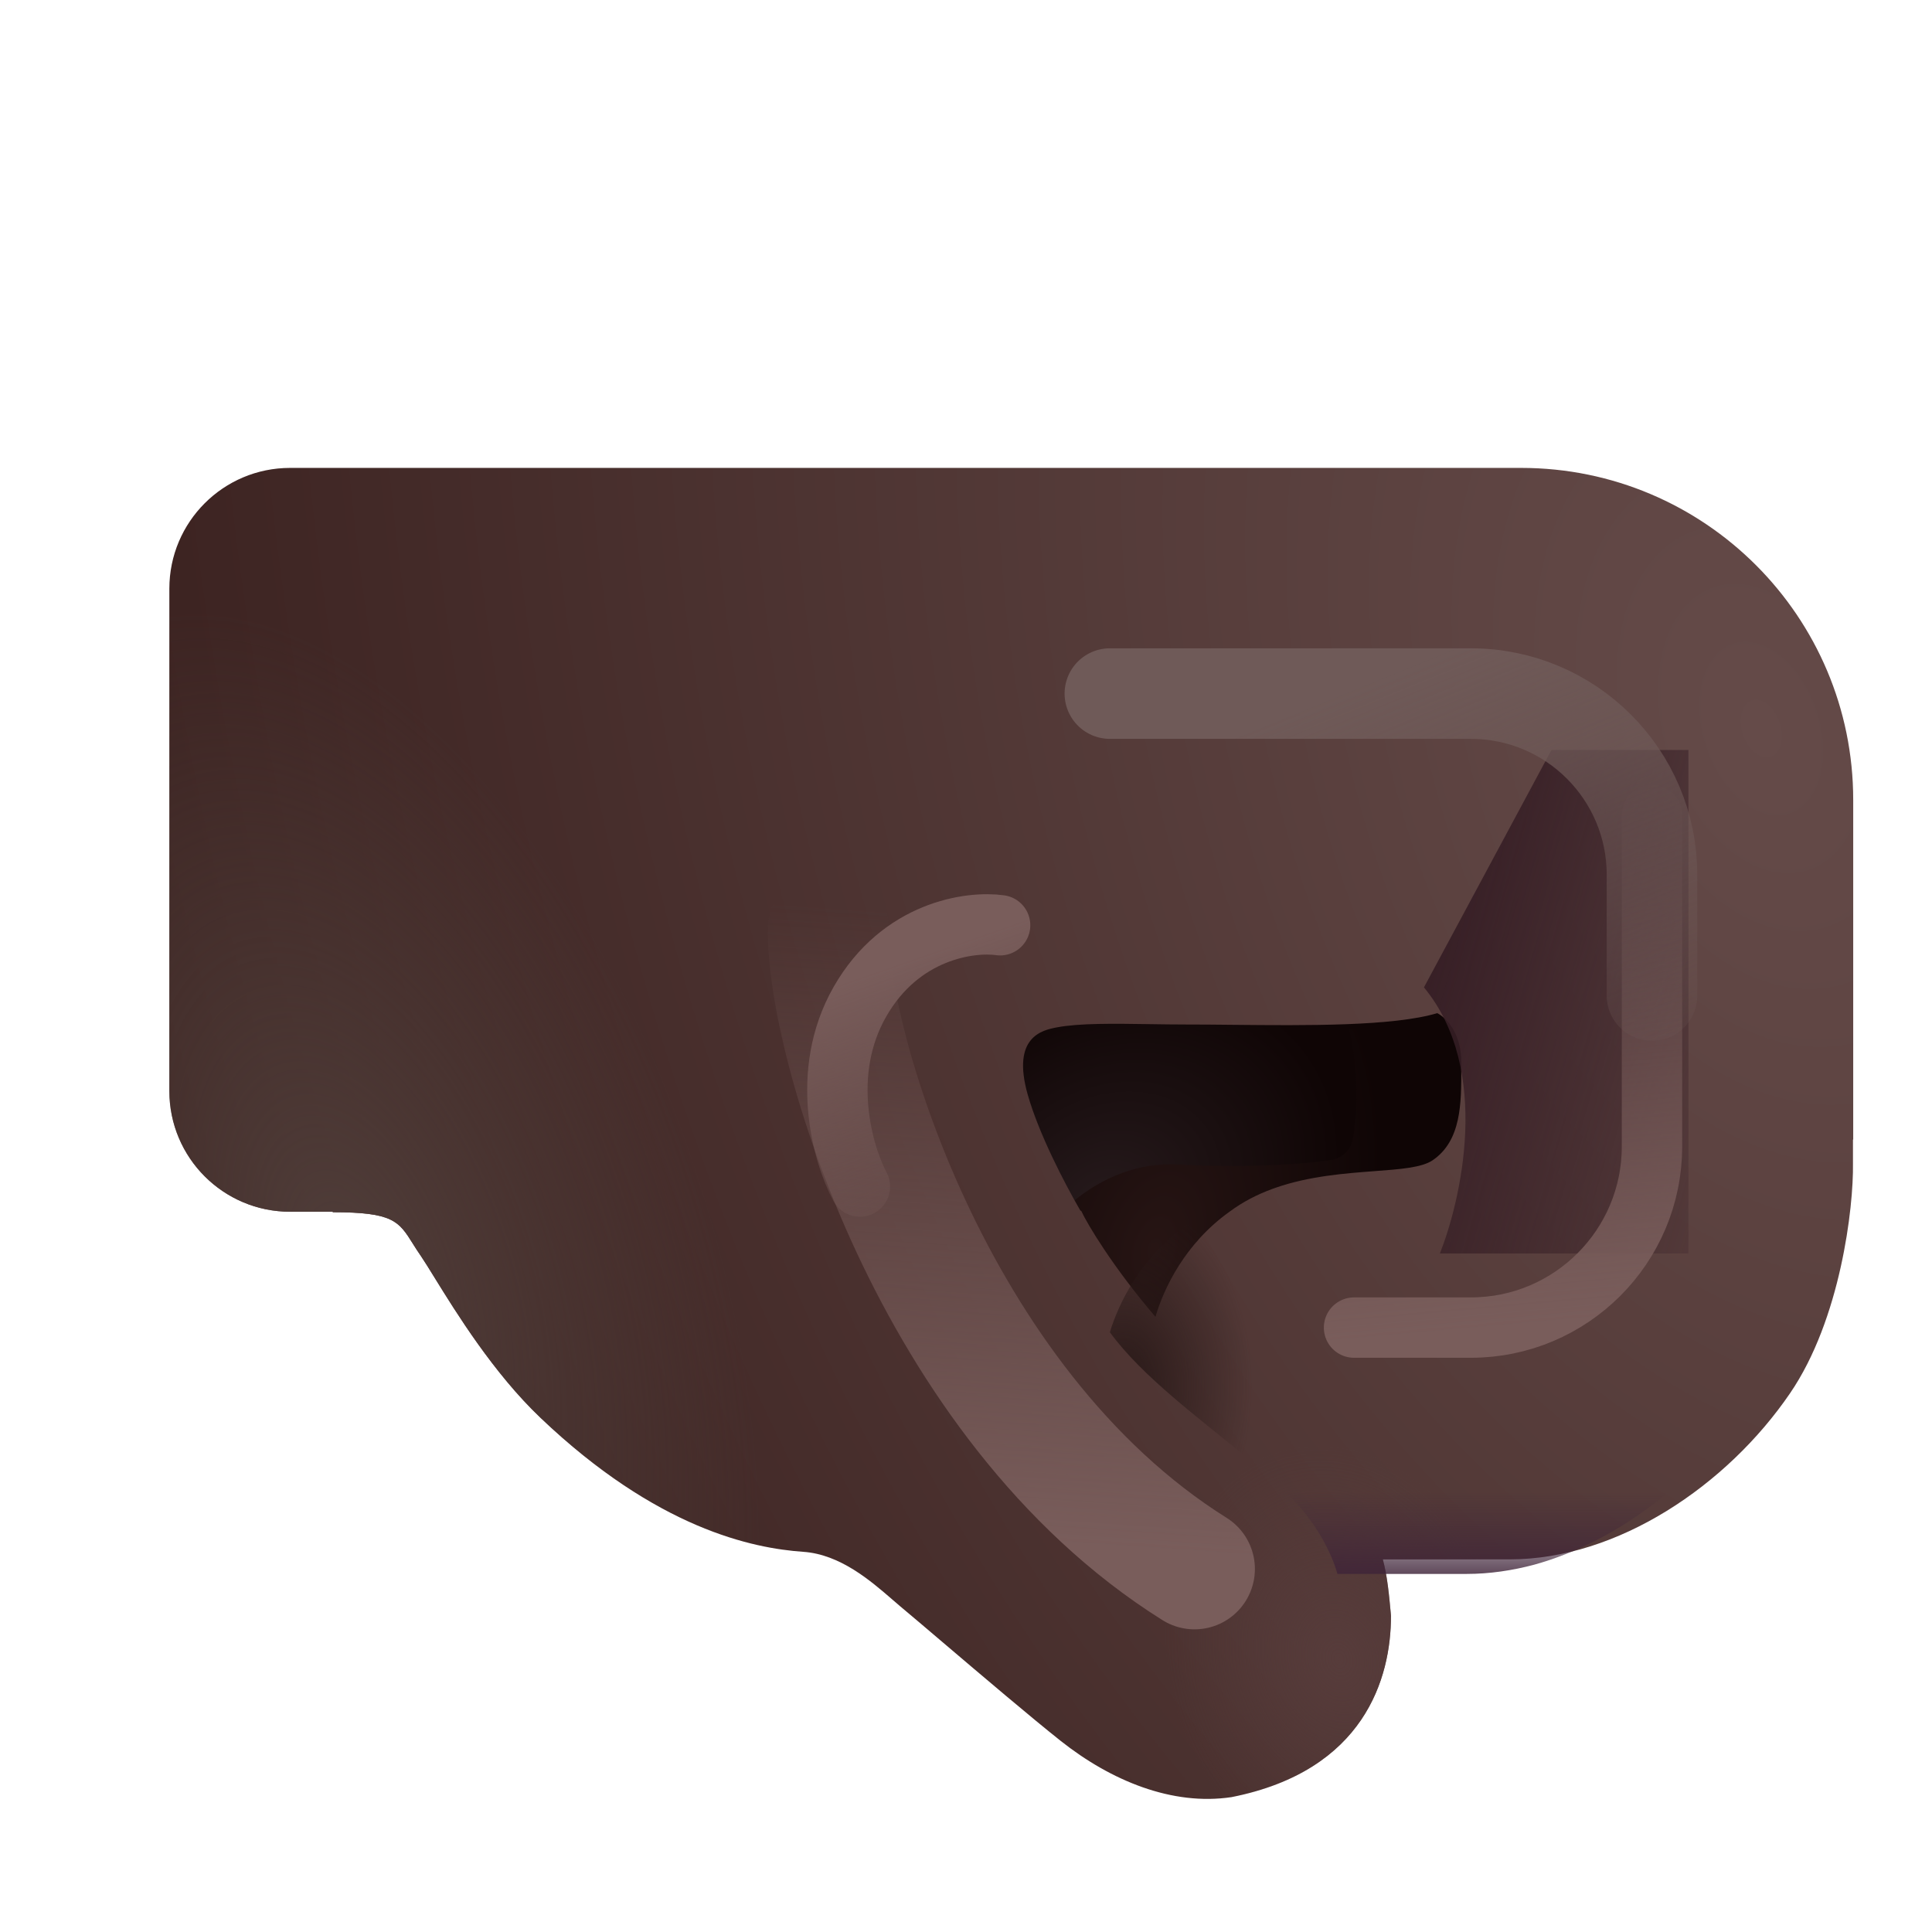 <svg width="32" height="32" viewBox="0 0 32 32" fill="none" xmlns="http://www.w3.org/2000/svg">
<rect width="9.562" height="7.109" transform="matrix(-1 0 0 1 24.164 15.828)" fill="url(#paint0_radial_20020_3322)"/>
<g filter="url(#filter0_i_20020_3322)">
<path d="M22.308 18.761C22.436 18.012 22.325 17.254 22.242 16.938H25.039V24.234H18.336C17.258 24.234 16.438 22.625 16.703 21.391C16.969 20.156 18.135 19.114 19.414 19.188C20.377 19.243 21.307 19.204 21.938 19.114C22.125 19.088 22.276 18.948 22.308 18.761Z" fill="url(#paint1_radial_20020_3322)"/>
</g>
<g filter="url(#filter1_i_20020_3322)">
<path fill-rule="evenodd" clip-rule="evenodd" d="M24.445 8C27.483 8 29.945 10.462 29.945 13.5V19.125L29.941 19.125V19.523C29.952 20.247 29.736 22.103 28.898 23.328C27.852 24.859 26.039 26.078 24.258 26.078H22.154C22.229 26.359 22.256 26.651 22.288 26.999L22.289 27.016C22.289 28.039 21.852 29.578 19.648 30.016C18.664 30.164 17.648 29.742 16.82 29.086C16.348 28.712 15.527 28.015 14.859 27.447C14.589 27.217 14.344 27.009 14.156 26.852C14.116 26.817 14.073 26.78 14.027 26.741C13.67 26.432 13.165 25.995 12.555 25.953C11.72 25.895 10.135 25.574 8.203 23.734C7.423 22.992 6.803 21.986 6.448 21.412C6.355 21.262 6.281 21.141 6.227 21.062C6.173 20.985 6.129 20.915 6.089 20.851C5.854 20.476 5.761 20.328 4.758 20.328L4.765 20.32H4.055C2.95 20.32 2.055 19.425 2.055 18.32V10C2.055 8.895 2.95 8 4.055 8H24.445ZM17.143 20.299C16.87 19.826 16.457 19.028 16.273 18.383C16 17.422 16.512 17.312 16.758 17.266C17.128 17.196 17.7 17.204 18.294 17.213C18.495 17.216 18.699 17.219 18.898 17.219C19.135 17.219 19.39 17.221 19.656 17.224C20.883 17.236 22.323 17.25 23.055 17.031C23.188 17.096 23.453 17.348 23.453 17.836L23.453 17.936C23.455 18.518 23.457 19.144 22.977 19.469C22.799 19.589 22.446 19.616 22.012 19.648C21.525 19.685 20.937 19.729 20.381 19.922H20.379C20.358 19.929 20.337 19.937 20.317 19.945C20.072 20.035 19.835 20.156 19.616 20.319C18.879 20.844 18.524 21.592 18.388 22.061C17.686 21.241 17.257 20.521 17.16 20.309L17.143 20.299Z" fill="url(#paint2_radial_20020_3322)"/>
<path fill-rule="evenodd" clip-rule="evenodd" d="M24.445 8C27.483 8 29.945 10.462 29.945 13.5V19.125L29.941 19.125V19.523C29.952 20.247 29.736 22.103 28.898 23.328C27.852 24.859 26.039 26.078 24.258 26.078H22.154C22.229 26.359 22.256 26.651 22.288 26.999L22.289 27.016C22.289 28.039 21.852 29.578 19.648 30.016C18.664 30.164 17.648 29.742 16.82 29.086C16.348 28.712 15.527 28.015 14.859 27.447C14.589 27.217 14.344 27.009 14.156 26.852C14.116 26.817 14.073 26.78 14.027 26.741C13.67 26.432 13.165 25.995 12.555 25.953C11.72 25.895 10.135 25.574 8.203 23.734C7.423 22.992 6.803 21.986 6.448 21.412C6.355 21.262 6.281 21.141 6.227 21.062C6.173 20.985 6.129 20.915 6.089 20.851C5.854 20.476 5.761 20.328 4.758 20.328L4.765 20.32H4.055C2.95 20.32 2.055 19.425 2.055 18.32V10C2.055 8.895 2.95 8 4.055 8H24.445ZM17.143 20.299C16.87 19.826 16.457 19.028 16.273 18.383C16 17.422 16.512 17.312 16.758 17.266C17.128 17.196 17.7 17.204 18.294 17.213C18.495 17.216 18.699 17.219 18.898 17.219C19.135 17.219 19.39 17.221 19.656 17.224C20.883 17.236 22.323 17.25 23.055 17.031C23.188 17.096 23.453 17.348 23.453 17.836L23.453 17.936C23.455 18.518 23.457 19.144 22.977 19.469C22.799 19.589 22.446 19.616 22.012 19.648C21.525 19.685 20.937 19.729 20.381 19.922H20.379C20.358 19.929 20.337 19.937 20.317 19.945C20.072 20.035 19.835 20.156 19.616 20.319C18.879 20.844 18.524 21.592 18.388 22.061C17.686 21.241 17.257 20.521 17.16 20.309L17.143 20.299Z" fill="url(#paint3_radial_20020_3322)"/>
<path fill-rule="evenodd" clip-rule="evenodd" d="M24.445 8C27.483 8 29.945 10.462 29.945 13.5V19.125L29.941 19.125V19.523C29.952 20.247 29.736 22.103 28.898 23.328C27.852 24.859 26.039 26.078 24.258 26.078H22.154C22.229 26.359 22.256 26.651 22.288 26.999L22.289 27.016C22.289 28.039 21.852 29.578 19.648 30.016C18.664 30.164 17.648 29.742 16.82 29.086C16.348 28.712 15.527 28.015 14.859 27.447C14.589 27.217 14.344 27.009 14.156 26.852C14.116 26.817 14.073 26.78 14.027 26.741C13.67 26.432 13.165 25.995 12.555 25.953C11.72 25.895 10.135 25.574 8.203 23.734C7.423 22.992 6.803 21.986 6.448 21.412C6.355 21.262 6.281 21.141 6.227 21.062C6.173 20.985 6.129 20.915 6.089 20.851C5.854 20.476 5.761 20.328 4.758 20.328L4.765 20.32H4.055C2.95 20.32 2.055 19.425 2.055 18.32V10C2.055 8.895 2.95 8 4.055 8H24.445ZM17.143 20.299C16.87 19.826 16.457 19.028 16.273 18.383C16 17.422 16.512 17.312 16.758 17.266C17.128 17.196 17.7 17.204 18.294 17.213C18.495 17.216 18.699 17.219 18.898 17.219C19.135 17.219 19.39 17.221 19.656 17.224C20.883 17.236 22.323 17.25 23.055 17.031C23.188 17.096 23.453 17.348 23.453 17.836L23.453 17.936C23.455 18.518 23.457 19.144 22.977 19.469C22.799 19.589 22.446 19.616 22.012 19.648C21.525 19.685 20.937 19.729 20.381 19.922H20.379C20.358 19.929 20.337 19.937 20.317 19.945C20.072 20.035 19.835 20.156 19.616 20.319C18.879 20.844 18.524 21.592 18.388 22.061C17.686 21.241 17.257 20.521 17.16 20.309L17.143 20.299Z" fill="url(#paint4_radial_20020_3322)"/>
</g>
<path d="M29.945 17.062V19.125L29.941 19.125V19.523C29.952 20.247 29.736 22.103 28.898 23.328C28.08 24.526 26.793 25.532 25.419 25.914C25.047 26.014 24.669 26.069 24.293 26.069H22.152C22.07 25.776 21.824 25.182 21.184 24.604C21.068 24.493 20.843 24.305 20.564 24.073C19.872 23.495 18.922 22.805 18.383 22.066C18.524 21.596 18.892 20.835 19.616 20.319C19.835 20.156 20.072 20.035 20.317 19.945C20.337 19.937 20.358 19.929 20.379 19.922H20.381C20.937 19.729 21.525 19.685 22.012 19.648C22.446 19.616 22.799 19.589 22.977 19.469C23.457 19.144 23.455 18.518 23.453 17.936L23.453 17.836C23.453 17.406 23.247 17.16 23.107 17.062H29.945Z" fill="url(#paint5_radial_20020_3322)"/>
<path d="M29.945 17.062V19.125L29.941 19.125V19.523C29.952 20.247 29.736 22.103 28.898 23.328C28.08 24.526 26.793 25.532 25.419 25.914C25.047 26.014 24.669 26.069 24.293 26.069H22.152C22.07 25.776 21.824 25.182 21.184 24.604C21.068 24.493 20.843 24.305 20.564 24.073C19.872 23.495 18.922 22.805 18.383 22.066C18.524 21.596 18.892 20.835 19.616 20.319C19.835 20.156 20.072 20.035 20.317 19.945C20.337 19.937 20.358 19.929 20.379 19.922H20.381C20.937 19.729 21.525 19.685 22.012 19.648C22.446 19.616 22.799 19.589 22.977 19.469C23.457 19.144 23.455 18.518 23.453 17.936L23.453 17.836C23.453 17.406 23.247 17.16 23.107 17.062H29.945Z" fill="url(#paint6_linear_20020_3322)"/>
<path d="M22.939 17.062C22.927 17.065 22.915 17.068 22.903 17.071L22.914 17.062H22.939Z" fill="url(#paint7_radial_20020_3322)"/>
<path d="M22.939 17.062C22.927 17.065 22.915 17.068 22.903 17.071L22.914 17.062H22.939Z" fill="url(#paint8_linear_20020_3322)"/>
<g filter="url(#filter2_f_20020_3322)">
<path d="M13.72 15.375C13.671 17.144 15.404 23.242 19.785 25.987" stroke="url(#paint9_linear_20020_3322)" stroke-width="2" stroke-linecap="round"/>
</g>
<g filter="url(#filter3_f_20020_3322)">
<path d="M16.565 15.325C16.073 15.255 14.918 15.409 14.243 16.592C13.567 17.774 13.961 19.125 14.243 19.653" stroke="url(#paint10_linear_20020_3322)" stroke-linecap="round"/>
</g>
<g filter="url(#filter4_f_20020_3322)">
<path d="M25.697 12.422L23.585 16.354C24.72 17.727 24.184 19.917 23.849 20.762H27.966V12.422H25.697Z" fill="url(#paint11_linear_20020_3322)"/>
</g>
<g filter="url(#filter5_f_20020_3322)">
<path d="M22.427 21.989H24.362C26.019 21.989 27.362 20.646 27.362 18.989V13.501" stroke="url(#paint12_linear_20020_3322)" stroke-linecap="round"/>
</g>
<g filter="url(#filter6_f_20020_3322)">
<path d="M18.383 11.488H24.362C26.019 11.488 27.362 12.832 27.362 14.488V16.489" stroke="url(#paint13_linear_20020_3322)" stroke-width="1.5" stroke-linecap="round"/>
</g>
<defs>
<filter id="filter0_i_20020_3322" x="16.653" y="16.938" width="8.486" height="7.397" filterUnits="userSpaceOnUse" color-interpolation-filters="sRGB">
<feFlood flood-opacity="0" result="BackgroundImageFix"/>
<feBlend mode="normal" in="SourceGraphic" in2="BackgroundImageFix" result="shape"/>
<feColorMatrix in="SourceAlpha" type="matrix" values="0 0 0 0 0 0 0 0 0 0 0 0 0 0 0 0 0 0 127 0" result="hardAlpha"/>
<feOffset dx="0.1" dy="0.1"/>
<feGaussianBlur stdDeviation="0.25"/>
<feComposite in2="hardAlpha" operator="arithmetic" k2="-1" k3="1"/>
<feColorMatrix type="matrix" values="0 0 0 0 0.078 0 0 0 0 0.031 0 0 0 0 0.027 0 0 0 1 0"/>
<feBlend mode="normal" in2="shape" result="effect1_innerShadow_20020_3322"/>
</filter>
<filter id="filter1_i_20020_3322" x="2.055" y="7.75" width="28.641" height="22.295" filterUnits="userSpaceOnUse" color-interpolation-filters="sRGB">
<feFlood flood-opacity="0" result="BackgroundImageFix"/>
<feBlend mode="normal" in="SourceGraphic" in2="BackgroundImageFix" result="shape"/>
<feColorMatrix in="SourceAlpha" type="matrix" values="0 0 0 0 0 0 0 0 0 0 0 0 0 0 0 0 0 0 127 0" result="hardAlpha"/>
<feOffset dx="0.75" dy="-0.25"/>
<feGaussianBlur stdDeviation="1.5"/>
<feComposite in2="hardAlpha" operator="arithmetic" k2="-1" k3="1"/>
<feColorMatrix type="matrix" values="0 0 0 0 0.231 0 0 0 0 0.125 0 0 0 0 0.208 0 0 0 1 0"/>
<feBlend mode="normal" in2="shape" result="effect1_innerShadow_20020_3322"/>
</filter>
<filter id="filter2_f_20020_3322" x="10.219" y="11.875" width="13.066" height="17.613" filterUnits="userSpaceOnUse" color-interpolation-filters="sRGB">
<feFlood flood-opacity="0" result="BackgroundImageFix"/>
<feBlend mode="normal" in="SourceGraphic" in2="BackgroundImageFix" result="shape"/>
<feGaussianBlur stdDeviation="1.25" result="effect1_foregroundBlur_20020_3322"/>
</filter>
<filter id="filter3_f_20020_3322" x="11.87" y="13.311" width="6.695" height="8.342" filterUnits="userSpaceOnUse" color-interpolation-filters="sRGB">
<feFlood flood-opacity="0" result="BackgroundImageFix"/>
<feBlend mode="normal" in="SourceGraphic" in2="BackgroundImageFix" result="shape"/>
<feGaussianBlur stdDeviation="0.75" result="effect1_foregroundBlur_20020_3322"/>
</filter>
<filter id="filter4_f_20020_3322" x="21.585" y="10.422" width="8.381" height="12.34" filterUnits="userSpaceOnUse" color-interpolation-filters="sRGB">
<feFlood flood-opacity="0" result="BackgroundImageFix"/>
<feBlend mode="normal" in="SourceGraphic" in2="BackgroundImageFix" result="shape"/>
<feGaussianBlur stdDeviation="1" result="effect1_foregroundBlur_20020_3322"/>
</filter>
<filter id="filter5_f_20020_3322" x="20.427" y="11.501" width="8.935" height="12.488" filterUnits="userSpaceOnUse" color-interpolation-filters="sRGB">
<feFlood flood-opacity="0" result="BackgroundImageFix"/>
<feBlend mode="normal" in="SourceGraphic" in2="BackgroundImageFix" result="shape"/>
<feGaussianBlur stdDeviation="0.75" result="effect1_foregroundBlur_20020_3322"/>
</filter>
<filter id="filter6_f_20020_3322" x="15.633" y="8.738" width="14.479" height="10.501" filterUnits="userSpaceOnUse" color-interpolation-filters="sRGB">
<feFlood flood-opacity="0" result="BackgroundImageFix"/>
<feBlend mode="normal" in="SourceGraphic" in2="BackgroundImageFix" result="shape"/>
<feGaussianBlur stdDeviation="1" result="effect1_foregroundBlur_20020_3322"/>
</filter>
<radialGradient id="paint0_radial_20020_3322" cx="0" cy="0" r="1" gradientUnits="userSpaceOnUse" gradientTransform="translate(5.915 4.096) rotate(-144.103) scale(4.264 3.348)">
<stop stop-color="#261A1C"/>
<stop offset="1" stop-color="#0F0505"/>
</radialGradient>
<radialGradient id="paint1_radial_20020_3322" cx="0" cy="0" r="1" gradientUnits="userSpaceOnUse" gradientTransform="translate(19.024 20.586) rotate(17.593) scale(3.504 5.744)">
<stop stop-color="#271514"/>
<stop offset="1" stop-color="#0F0505"/>
</radialGradient>
<radialGradient id="paint2_radial_20020_3322" cx="0" cy="0" r="1" gradientUnits="userSpaceOnUse" gradientTransform="translate(28.441 12.528) rotate(159.592) scale(28.154 43.471)">
<stop stop-color="#654B49"/>
<stop offset="1" stop-color="#381F1D"/>
</radialGradient>
<radialGradient id="paint3_radial_20020_3322" cx="0" cy="0" r="1" gradientUnits="userSpaceOnUse" gradientTransform="translate(21.421 27.729) rotate(164.932) scale(2.842 3.596)">
<stop stop-color="#573C3B"/>
<stop offset="1" stop-color="#573C3B" stop-opacity="0"/>
</radialGradient>
<radialGradient id="paint4_radial_20020_3322" cx="0" cy="0" r="1" gradientUnits="userSpaceOnUse" gradientTransform="translate(5.062 21.585) rotate(-107.945) scale(11.562 6.066)">
<stop stop-color="#503E3A"/>
<stop offset="1" stop-color="#503E3A" stop-opacity="0"/>
</radialGradient>
<radialGradient id="paint5_radial_20020_3322" cx="0" cy="0" r="1" gradientUnits="userSpaceOnUse" gradientTransform="translate(18.597 22.948) scale(2.152 3.163)">
<stop offset="0.006" stop-color="#291918"/>
<stop offset="1" stop-color="#291918" stop-opacity="0"/>
</radialGradient>
<linearGradient id="paint6_linear_20020_3322" x1="22.769" y1="24.718" x2="22.769" y2="26.36" gradientUnits="userSpaceOnUse">
<stop stop-color="#3E2338" stop-opacity="0"/>
<stop offset="1" stop-color="#3E2338"/>
</linearGradient>
<radialGradient id="paint7_radial_20020_3322" cx="0" cy="0" r="1" gradientUnits="userSpaceOnUse" gradientTransform="translate(18.597 22.948) scale(2.152 3.163)">
<stop offset="0.006" stop-color="#291918"/>
<stop offset="1" stop-color="#291918" stop-opacity="0"/>
</radialGradient>
<linearGradient id="paint8_linear_20020_3322" x1="22.769" y1="24.718" x2="22.769" y2="26.36" gradientUnits="userSpaceOnUse">
<stop stop-color="#3E2338" stop-opacity="0"/>
<stop offset="1" stop-color="#3E2338"/>
</linearGradient>
<linearGradient id="paint9_linear_20020_3322" x1="18.728" y1="25.654" x2="19.442" y2="15.399" gradientUnits="userSpaceOnUse">
<stop stop-color="#795D5B"/>
<stop offset="1" stop-color="#795D5B" stop-opacity="0"/>
</linearGradient>
<linearGradient id="paint10_linear_20020_3322" x1="13.87" y1="16.305" x2="15.53" y2="21.075" gradientUnits="userSpaceOnUse">
<stop stop-color="#795D5B"/>
<stop offset="1" stop-color="#795D5B" stop-opacity="0"/>
</linearGradient>
<linearGradient id="paint11_linear_20020_3322" x1="23.216" y1="16.592" x2="30.394" y2="18.65" gradientUnits="userSpaceOnUse">
<stop stop-color="#361E25"/>
<stop offset="1" stop-color="#361E25" stop-opacity="0"/>
</linearGradient>
<linearGradient id="paint12_linear_20020_3322" x1="26.639" y1="21.827" x2="25.832" y2="12.866" gradientUnits="userSpaceOnUse">
<stop stop-color="#795D5B"/>
<stop offset="1" stop-color="#795D5B" stop-opacity="0"/>
</linearGradient>
<linearGradient id="paint13_linear_20020_3322" x1="18.453" y1="13.002" x2="21.811" y2="21.251" gradientUnits="userSpaceOnUse">
<stop stop-color="#6F5A58"/>
<stop offset="1" stop-color="#6F5A58" stop-opacity="0"/>
</linearGradient>
</defs>
</svg>
